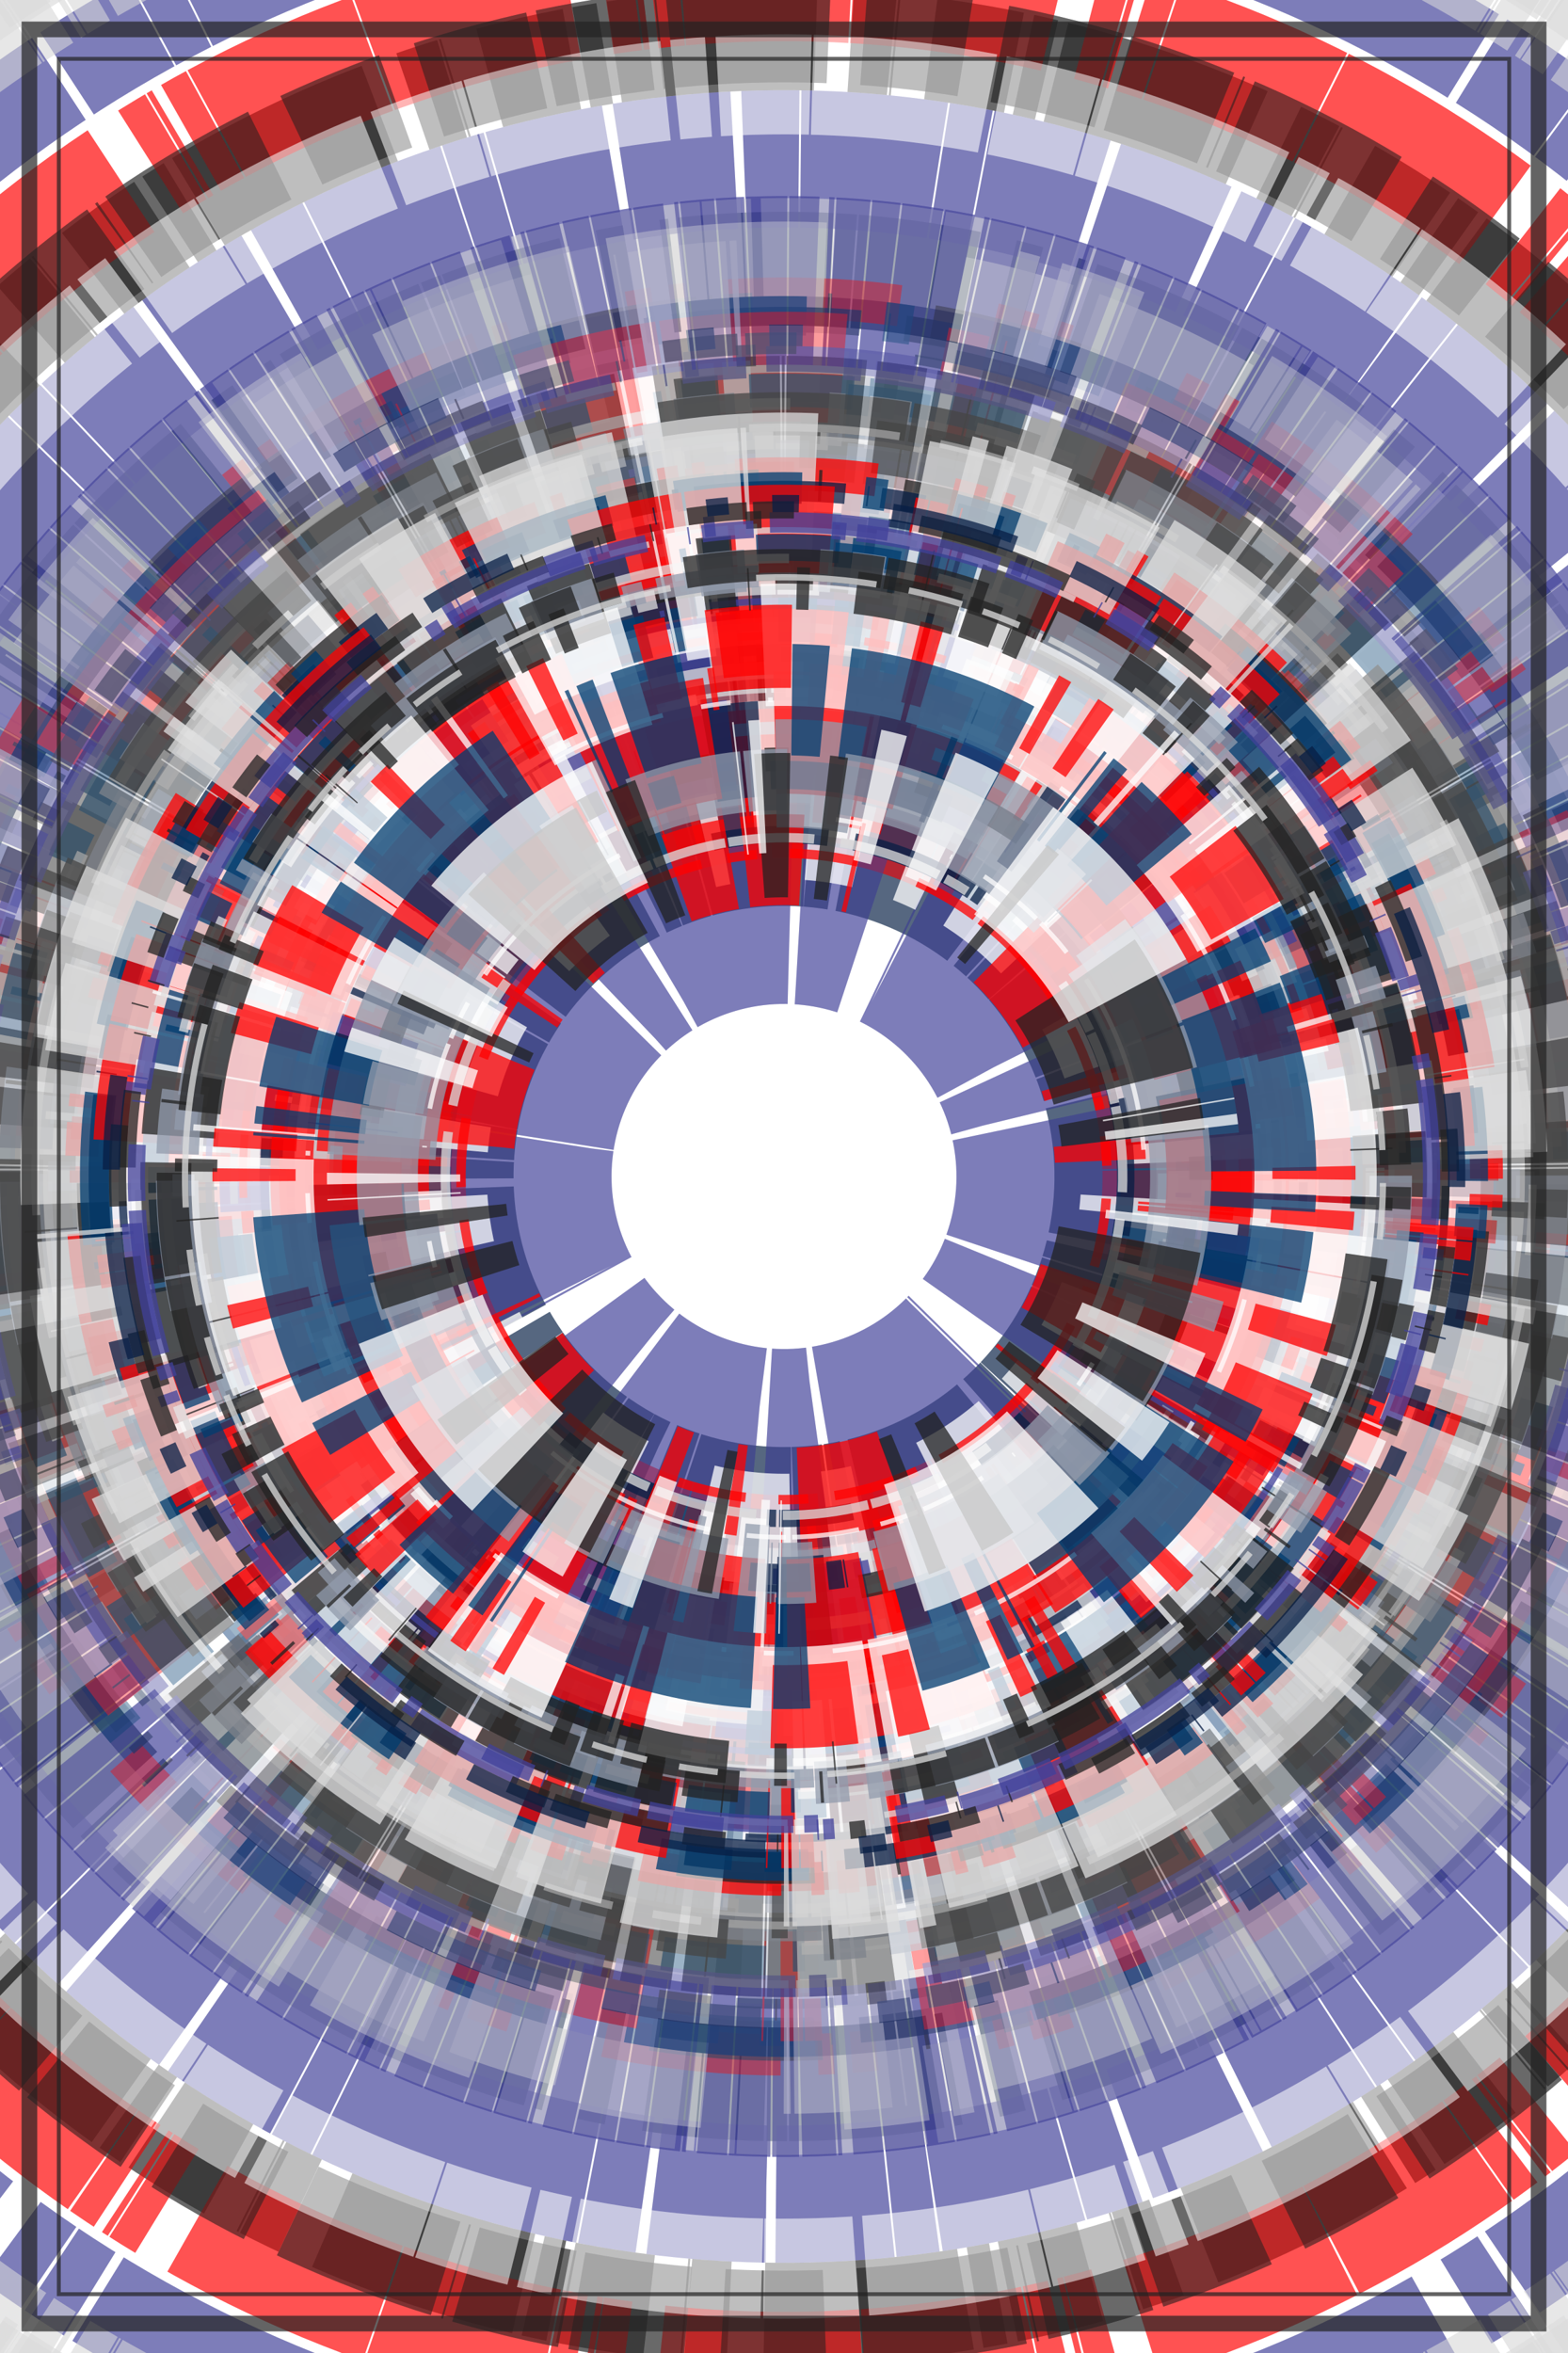 <svg xmlns="http://www.w3.org/2000/svg" viewBox="0 0 800 1200"><style>/*<![CDATA[*/svg{background:rgb(221,221,221);max-width:100vw;max-height:100vh}svg>g{filter:}.s0{fill:none;stroke:rgb(221,221,221)}.s1{fill:none;stroke:rgb(146,155,172)}.s2{fill:none;stroke:rgb(1,61,111)}.s3{fill:none;stroke:rgb(7,30,68)}.s4{fill:none;stroke:rgb(64,64,153)}.s5{fill:none;stroke:rgb(34,34,34)}.s6{fill:none;stroke:rgb(255,255,255)}.s7{fill:none;stroke:rgb(255,0,0)}/*]]>*/</style><defs><filter id="displacementFilter"><feTurbulence type="turbulence" seed="972407139" baseFrequency=".005" numOctaves="10" result="turbulence"/><feDisplacementMap in2="turbulence" in="SourceGraphic" scale="400" xChannelSelector="R" yChannelSelector="G"/></filter></defs><g transform="translate(400, 600)"><g filter="url(#displacementFilter)" opacity=".7"><g id="a"><circle opacity=".5" transform="rotate(123)" class="s3" stroke-width="58" r="463" stroke-dasharray="59 18 13 18 4 5 75 1 10 1 " /><circle opacity=".5" transform="rotate(108)" class="s4" stroke-width="70" r="519" stroke-dasharray="70 1 21 1 57 5 57 5 28 1 " /><circle opacity=".5" transform="rotate(115)" class="s3" stroke-width="52" r="164" stroke-dasharray="10 1 18 1 55 1 14 5 75 5 " /><circle opacity=".5" transform="rotate(216)" class="s0" stroke-width="74" r="227" stroke-dasharray="13 18 65 1 6 18 57 1 35 1 " /><circle opacity=".5" transform="rotate(19)" class="s3" stroke-width="53" r="232" stroke-dasharray="126 1 14 1 8 5 7 18 49 5 " /><circle opacity=".5" transform="rotate(63)" class="s7" stroke-width="51" r="308" stroke-dasharray="49 18 17 18 30 1 2 18 32 1 " /><circle opacity=".5" transform="rotate(141)" class="s5" stroke-width="52" r="580" stroke-dasharray="1 18 43 5 12 5 103 18 21 1 " /><circle opacity=".5" transform="rotate(124)" class="s4" stroke-width="50" r="671" stroke-dasharray="23 18 134 5 50 1 21 1 123 5 " /><circle opacity=".5" transform="rotate(13)" class="s5" stroke-width="63" r="387" stroke-dasharray="47 18 61 1 1 1 38 5 24 5 " /><circle opacity=".5" transform="rotate(231)" class="s7" stroke-width="51" r="188" stroke-dasharray="19 18 14 18 47 5 21 1 66 1 " /><circle opacity=".5" transform="rotate(343)" class="s7" stroke-width="62" r="610" stroke-dasharray="14 1 87 1 104 18 15 1 3 5 " /><circle opacity=".5" transform="rotate(60)" class="s4" stroke-width="62" r="237" stroke-dasharray="142 5 60 18 116 18 61 5 80 1 " /><circle opacity=".5" transform="rotate(192)" class="s0" stroke-width="63" r="244" stroke-dasharray="53 18 47 1 57 1 15 1 5 1 " /><circle opacity=".5" transform="rotate(96)" class="s0" stroke-width="75" r="744" stroke-dasharray="10 18 26 1 33 18 1 1 70 1 " /><circle opacity=".5" transform="rotate(229)" class="s5" stroke-width="50" r="583" stroke-dasharray="53 5 1 5 81 18 52 18 57 5 " /><circle opacity=".5" transform="rotate(24)" class="s0" stroke-width="50" r="474" stroke-dasharray="19 1 4 5 89 1 67 5 93 1 " /><circle opacity=".5" transform="rotate(188)" class="s4" stroke-width="84" r="130" stroke-dasharray="1 1 81 5 25 5 71 5 33 18 " /><circle opacity=".5" transform="rotate(304)" class="s0" stroke-width="84" r="746" stroke-dasharray="8 5 66 1 2 5 47 5 36 5 " /><circle opacity=".5" transform="rotate(334)" class="s6" stroke-width="51" r="557" stroke-dasharray="47 1 90 5 47 1 98 5 17 5 " /><circle opacity=".5" transform="rotate(75)" class="s3" stroke-width="58" r="229" stroke-dasharray="8 5 26 1 35 5 17 1 11 1 " /><circle opacity=".5" transform="rotate(338)" class="s2" stroke-width="56" r="198" stroke-dasharray="96 1 3 5 10 5 76 5 35 18 " /><circle opacity=".5" transform="rotate(352)" class="s0" stroke-width="67" r="716" stroke-dasharray="3 1 14 5 33 1 1 1 17 5 " /><circle opacity=".5" transform="rotate(252)" class="s4" stroke-width="86" r="457" stroke-dasharray="14 5 2 1 16 1 13 1 19 1 " /><circle opacity=".5" transform="rotate(111)" class="s7" stroke-width="50" r="238" stroke-dasharray="8 18 36 18 1 1 61 18 9 1 " /><circle opacity=".5" transform="rotate(257)" class="s1" stroke-width="55" r="348" stroke-dasharray="25 1 4 1 3 1 24 18 14 18 " /></g></g><use href="#a" opacity=".95" /><g filter="url(#displacementFilter)" opacity=".5"><g id="b"><circle opacity=".75" transform="rotate(185)" class="s1" stroke-width="40" r="402" stroke-dasharray="47 2 48 3 16 85 87 134 6 103 " /><circle opacity=".75" transform="rotate(153)" class="s1" stroke-width="7" r="336" stroke-dasharray="1 30 76 83 87 134 1 8 126 19 " /><circle opacity=".75" transform="rotate(139)" class="s3" stroke-width="14" r="327" stroke-dasharray="28 41 49 36 43 4 30 10 17 41 " /><circle opacity=".75" transform="rotate(81)" class="s1" stroke-width="13" r="245" stroke-dasharray="70 8 60 96 16 85 18 29 25 21 " /><circle opacity=".75" transform="rotate(44)" class="s4" stroke-width="42" r="339" stroke-dasharray="60 96 8 26 17 60 47 53 28 21 " /><circle opacity=".75" transform="rotate(247)" class="s7" stroke-width="21" r="448" stroke-dasharray="21 10 8 61 13 9 8 19 90 49 " /><circle opacity=".75" transform="rotate(78)" class="s6" stroke-width="71" r="225" stroke-dasharray="19 24 57 53 41 89 11 57 36 32 " /><circle opacity=".75" transform="rotate(67)" class="s3" stroke-width="5" r="422" stroke-dasharray="44 40 2 4 104 28 116 142 26 35 " /><circle opacity=".75" transform="rotate(288)" class="s0" stroke-width="64" r="277" stroke-dasharray="96 43 47 2 60 96 35 14 71 39 " /><circle opacity=".75" transform="rotate(275)" class="s3" stroke-width="15" r="369" stroke-dasharray="70 8 2 4 13 9 85 57 13 9 " /><circle opacity=".75" transform="rotate(172)" class="s4" stroke-width="4" r="367" stroke-dasharray="3 26 65 3 24 11 77 21 4 40 " /><circle opacity=".75" transform="rotate(160)" class="s0" stroke-width="3" r="310" stroke-dasharray="4 70 65 3 70 2 8 30 103 90 " /><circle opacity=".75" transform="rotate(141)" class="s5" stroke-width="20" r="441" stroke-dasharray="89 6 2 5 15 38 2 52 87 134 " /><circle opacity=".75" transform="rotate(216)" class="s0" stroke-width="12" r="377" stroke-dasharray="43 4 13 30 2 1 44 1 27 48 " /><circle opacity=".75" transform="rotate(304)" class="s0" stroke-width="92" r="441" stroke-dasharray="40 66 57 53 81 17 103 90 10 11 " /><circle opacity=".75" transform="rotate(243)" class="s3" stroke-width="13" r="437" stroke-dasharray="1 8 28 21 30 47 4 10 96 14 " /><circle opacity=".75" transform="rotate(151)" class="s7" stroke-width="5" r="345" stroke-dasharray="12 76 50 23 118 55 53 16 21 10 " /><circle opacity=".75" transform="rotate(127)" class="s7" stroke-width="61" r="257" stroke-dasharray="40 66 1 60 2 1 4 40 7 3 " /><circle opacity=".75" transform="rotate(32)" class="s0" stroke-width="11" r="323" stroke-dasharray="61 36 65 44 110 47 4 93 13 46 " /><circle opacity=".75" transform="rotate(106)" class="s2" stroke-width="20" r="439" stroke-dasharray="96 43 81 40 14 44 59 15 21 111 " /><circle opacity=".75" transform="rotate(199)" class="s7" stroke-width="56" r="413" stroke-dasharray="11 8 1 60 70 2 90 49 8 1 " /><circle opacity=".75" transform="rotate(247)" class="s7" stroke-width="8" r="343" stroke-dasharray="13 30 12 76 41 89 98 4 39 118 " /><circle opacity=".75" transform="rotate(287)" class="s7" stroke-width="27" r="285" stroke-dasharray="66 5 11 8 9 7 41 89 96 14 " /><circle opacity=".75" transform="rotate(336)" class="s0" stroke-width="28" r="336" stroke-dasharray="19 17 10 116 30 10 26 35 60 96 " /><circle opacity=".75" transform="rotate(65)" class="s1" stroke-width="5" r="351" stroke-dasharray="15 98 14 74 34 21 32 33 57 53 " /><circle opacity=".75" transform="rotate(36)" class="s4" stroke-width="58" r="277" stroke-dasharray="26 81 1 33 32 33 60 96 116 142 " /><circle opacity=".75" transform="rotate(286)" class="s6" stroke-width="31" r="401" stroke-dasharray="29 104 21 103 40 66 38 4 14 74 " /><circle opacity=".75" transform="rotate(118)" class="s6" stroke-width="17" r="348" stroke-dasharray="40 87 8 61 116 142 61 36 30 47 " /><circle opacity=".75" transform="rotate(28)" class="s4" stroke-width="10" r="255" stroke-dasharray="3 110 1 6 16 85 10 11 41 89 " /><circle opacity=".75" transform="rotate(121)" class="s1" stroke-width="8" r="286" stroke-dasharray="21 13 1 8 134 96 41 89 14 21 " /><circle opacity=".75" transform="rotate(238)" class="s6" stroke-width="85" r="261" stroke-dasharray="21 103 70 2 14 74 10 11 21 10 " /><circle opacity=".75" transform="rotate(189)" class="s5" stroke-width="15" r="266" stroke-dasharray="25 21 75 25 110 47 26 35 15 38 " /><circle opacity=".75" transform="rotate(229)" class="s5" stroke-width="8" r="378" stroke-dasharray="17 65 40 66 30 47 24 11 40 66 " /><circle opacity=".75" transform="rotate(298)" class="s2" stroke-width="17" r="401" stroke-dasharray="14 44 110 47 19 17 53 8 93 6 " /><circle opacity=".75" transform="rotate(144)" class="s0" stroke-width="64" r="446" stroke-dasharray="53 13 81 40 1 6 47 2 3 110 " /><circle opacity=".75" transform="rotate(27)" class="s3" stroke-width="61" r="273" stroke-dasharray="4 59 13 9 61 126 33 71 19 24 " /><circle opacity=".75" transform="rotate(358)" class="s6" stroke-width="7" r="309" stroke-dasharray="30 47 13 9 44 40 38 4 85 57 " /><circle opacity=".75" transform="rotate(291)" class="s3" stroke-width="11" r="218" stroke-dasharray="47 2 6 67 74 17 87 134 40 87 " /><circle opacity=".75" transform="rotate(314)" class="s2" stroke-width="27" r="392" stroke-dasharray="6 103 43 4 16 85 4 93 41 65 " /><circle opacity=".75" transform="rotate(170)" class="s2" stroke-width="28" r="355" stroke-dasharray="24 81 80 15 8 61 24 11 19 24 " /><circle opacity=".75" transform="rotate(343)" class="s7" stroke-width="42" r="341" stroke-dasharray="7 35 134 96 80 15 10 11 17 60 " /><circle opacity=".75" transform="rotate(288)" class="s0" stroke-width="6" r="394" stroke-dasharray="28 41 118 55 33 71 134 96 28 21 " /><circle opacity=".75" transform="rotate(134)" class="s6" stroke-width="85" r="377" stroke-dasharray="2 5 21 123 6 36 41 65 71 39 " /><circle opacity=".75" transform="rotate(263)" class="s7" stroke-width="58" r="202" stroke-dasharray="36 32 3 110 61 36 7 35 12 76 " /><circle opacity=".75" transform="rotate(309)" class="s5" stroke-width="47" r="387" stroke-dasharray="21 123 1 30 48 3 74 17 40 66 " /><circle opacity=".75" transform="rotate(160)" class="s0" stroke-width="6" r="216" stroke-dasharray="47 2 55 17 66 5 16 85 35 2 " /><circle opacity=".75" transform="rotate(328)" class="s0" stroke-width="4" r="412" stroke-dasharray="23 4 110 47 60 70 35 14 26 35 " /><circle opacity=".75" transform="rotate(81)" class="s1" stroke-width="27" r="387" stroke-dasharray="8 12 21 111 81 17 40 66 30 47 " /><circle opacity=".75" transform="rotate(17)" class="s1" stroke-width="14" r="383" stroke-dasharray="96 43 14 28 13 9 65 44 39 118 " /><circle opacity=".75" transform="rotate(119)" class="s7" stroke-width="78" r="283" stroke-dasharray="24 11 53 16 81 40 87 134 53 16 " /><circle opacity=".75" transform="rotate(167)" class="s7" stroke-width="6" r="206" stroke-dasharray="19 21 44 40 43 4 74 17 55 17 " /><circle opacity=".75" transform="rotate(47)" class="s7" stroke-width="27" r="314" stroke-dasharray="61 36 4 59 103 24 21 1 134 96 " /><circle opacity=".75" transform="rotate(190)" class="s6" stroke-width="78" r="339" stroke-dasharray="98 4 44 1 96 14 4 40 76 83 " /><circle opacity=".75" transform="rotate(269)" class="s5" stroke-width="20" r="390" stroke-dasharray="70 2 65 44 2 52 35 14 14 44 " /><circle opacity=".75" transform="rotate(70)" class="s6" stroke-width="3" r="304" stroke-dasharray="75 25 19 24 3 110 49 36 15 98 " /><circle opacity=".75" transform="rotate(211)" class="s3" stroke-width="18" r="256" stroke-dasharray="10 11 39 118 17 60 116 142 1 1 " /><circle opacity=".75" transform="rotate(183)" class="s7" stroke-width="53" r="338" stroke-dasharray="11 57 19 24 52 77 14 74 8 19 " /><circle opacity=".75" transform="rotate(108)" class="s4" stroke-width="13" r="417" stroke-dasharray="7 35 76 83 7 3 1 60 33 71 " /><circle opacity=".75" transform="rotate(357)" class="s5" stroke-width="11" r="419" stroke-dasharray="49 36 1 33 1 60 10 116 85 57 " /><circle opacity=".75" transform="rotate(41)" class="s1" stroke-width="69" r="257" stroke-dasharray="134 96 18 29 6 103 52 77 81 40 " /><circle opacity=".75" transform="rotate(53)" class="s5" stroke-width="11" r="425" stroke-dasharray="38 4 26 81 52 77 1 33 27 48 " /><circle opacity=".75" transform="rotate(2)" class="s2" stroke-width="71" r="304" stroke-dasharray="10 11 41 65 21 13 110 47 2 5 " /><circle opacity=".75" transform="rotate(78)" class="s6" stroke-width="3" r="230" stroke-dasharray="43 4 25 21 116 142 17 60 1 24 " /><circle opacity=".75" transform="rotate(107)" class="s3" stroke-width="11" r="429" stroke-dasharray="81 40 60 96 1 33 14 28 17 60 " /><circle opacity=".75" transform="rotate(17)" class="s1" stroke-width="39" r="253" stroke-dasharray="1 30 70 2 26 35 96 43 23 4 " /><circle opacity=".75" transform="rotate(13)" class="s5" stroke-width="92" r="224" stroke-dasharray="74 17 17 65 19 21 10 116 8 61 " /><circle opacity=".75" transform="rotate(6)" class="s6" stroke-width="85" r="249" stroke-dasharray="6 67 14 28 26 35 111 80 1 8 " /><circle opacity=".75" transform="rotate(61)" class="s5" stroke-width="27" r="375" stroke-dasharray="21 10 10 116 1 30 8 30 66 5 " /><circle opacity=".75" transform="rotate(28)" class="s4" stroke-width="11" r="413" stroke-dasharray="36 27 1 8 33 50 9 7 93 6 " /><circle opacity=".75" transform="rotate(32)" class="s0" stroke-width="4" r="382" stroke-dasharray="25 21 36 27 118 55 77 21 35 14 " /></g></g><use href="#b" opacity=".95" transform="scale(.8)"/></g><g opacity=".7"><rect x="15" y="15" width="770" height="1170" class="s5" fill="none" stroke-width="8"/><rect x="30" y="30" width="740" height="1140" class="s5" fill="none" stroke-width="2"/></g></svg>